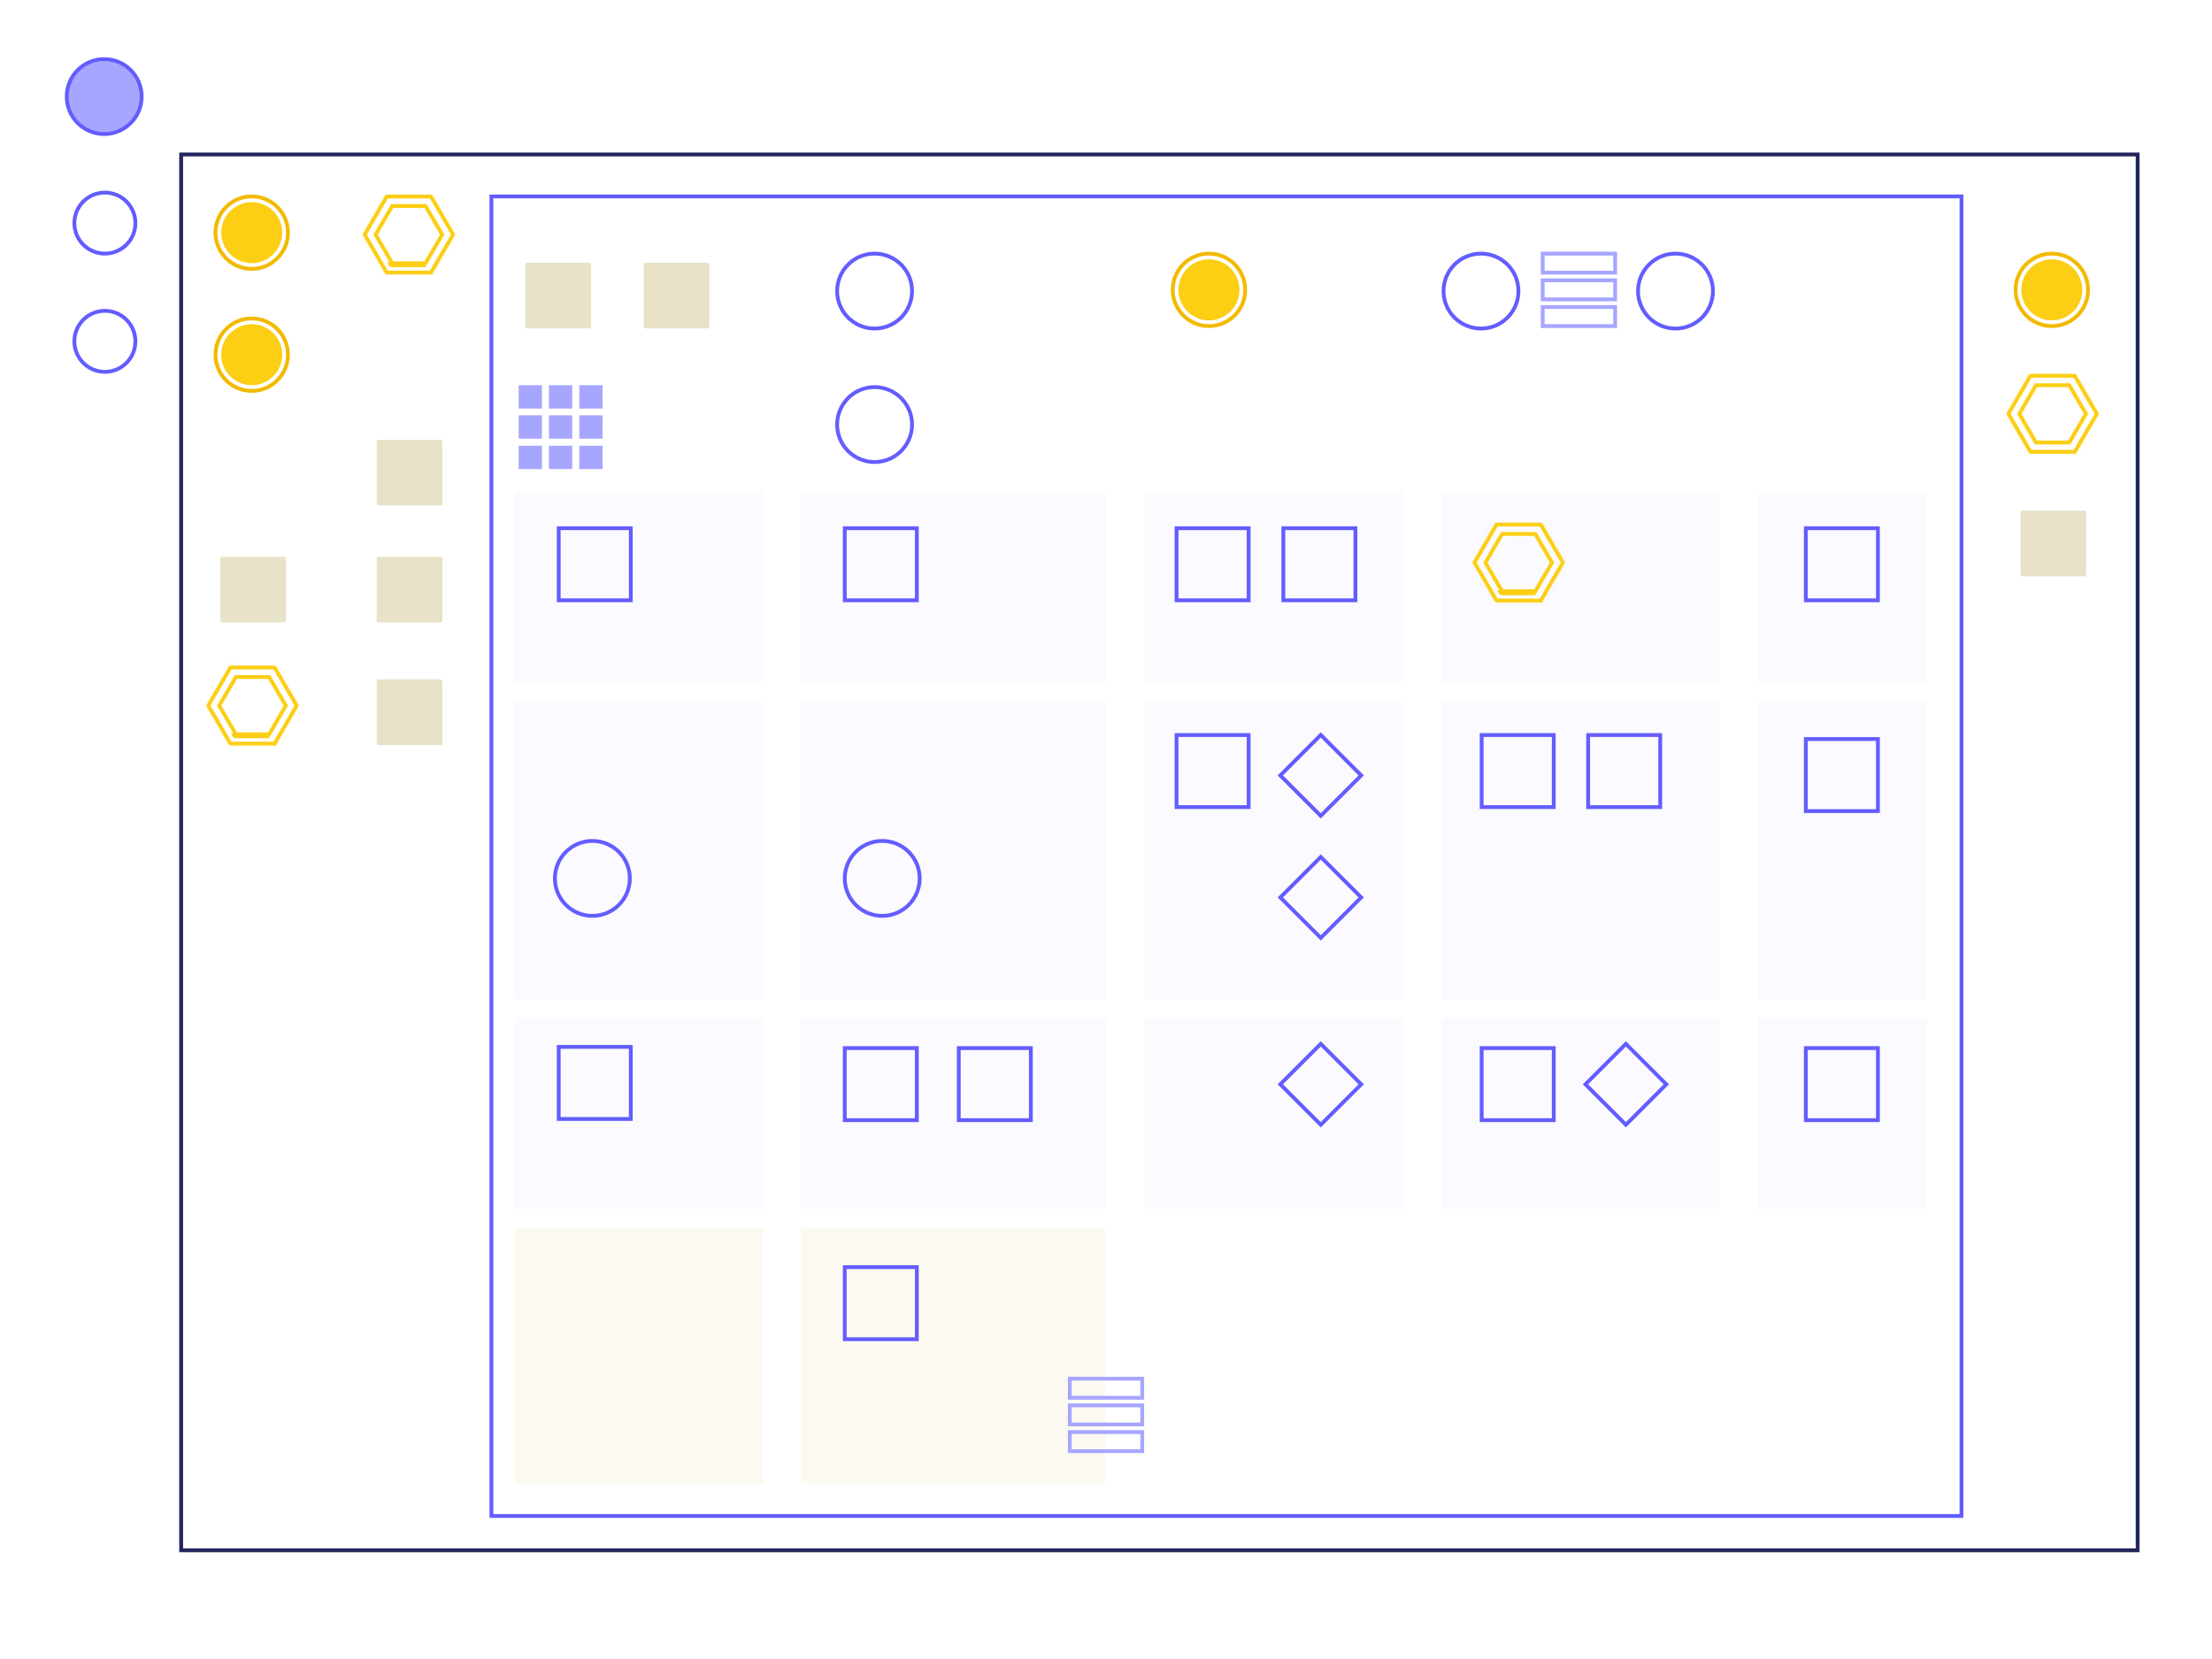 <svg width="580" height="435" viewBox="0 0 580 435" fill="none" xmlns="http://www.w3.org/2000/svg">
<rect width="580" height="435" fill="white"/>
<rect x="128.859" y="51.5" width="385.455" height="346" stroke="#635DFF"/>
<circle cx="229.323" cy="76.323" r="9.823" stroke="#635DFF"/>
<circle cx="388.323" cy="76.323" r="9.823" stroke="#635DFF"/>
<circle cx="439.323" cy="76.323" r="9.823" stroke="#635DFF"/>
<circle cx="229.323" cy="111.323" r="9.823" stroke="#635DFF"/>
<circle cx="27.323" cy="25.323" r="9.823" fill="#A7A6FF" stroke="#635DFF"/>
<circle cx="27.5" cy="58.5" r="8" stroke="#635DFF"/>
<circle cx="27.5" cy="89.5" r="8" stroke="#635DFF"/>
<mask id="path-9-inside-1" fill="white">
<rect x="56" y="210.351" width="16.395" height="16.52" rx="0.401"/>
</mask>
<rect x="56" y="210.351" width="16.395" height="16.52" rx="0.401" stroke="#635DFF" stroke-width="2" mask="url(#path-9-inside-1)"/>
<mask id="path-10-inside-2" fill="white">
<rect x="59.652" y="206.822" width="16.395" height="16.52" rx="0.401"/>
</mask>
<rect x="59.652" y="206.822" width="16.395" height="16.52" rx="0.401" stroke="#635DFF" stroke-width="2" mask="url(#path-10-inside-2)"/>
<mask id="path-11-inside-3" fill="white">
<rect x="56" y="241.47" width="16.395" height="16.52" rx="0.401"/>
</mask>
<rect x="56" y="241.47" width="16.395" height="16.52" rx="0.401" stroke="#635DFF" stroke-width="2" mask="url(#path-11-inside-3)"/>
<mask id="path-12-inside-4" fill="white">
<rect x="59.652" y="237.941" width="16.395" height="16.52" rx="0.401"/>
</mask>
<rect x="59.652" y="237.941" width="16.395" height="16.52" rx="0.401" stroke="#635DFF" stroke-width="2" mask="url(#path-12-inside-4)"/>
<mask id="path-13-inside-5" fill="white">
<rect x="56" y="271.991" width="16.395" height="16.52" rx="0.401"/>
</mask>
<rect x="56" y="271.991" width="16.395" height="16.52" rx="0.401" stroke="#635DFF" stroke-width="2" mask="url(#path-13-inside-5)"/>
<mask id="path-14-inside-6" fill="white">
<rect x="59.652" y="268.463" width="16.395" height="16.52" rx="0.401"/>
</mask>
<rect x="59.652" y="268.463" width="16.395" height="16.52" rx="0.401" stroke="#635DFF" stroke-width="2" mask="url(#path-14-inside-6)"/>
<rect x="98.777" y="145.97" width="17.236" height="17.236" rx="0.458" fill="#E8E2C8"/>
<mask id="path-16-inside-7" fill="white">
<rect x="96" y="143.086" width="22.891" height="22.891" rx="0.608"/>
</mask>
<rect x="96" y="143.086" width="22.891" height="22.891" rx="0.608" stroke="#DBD3B6" stroke-width="2" mask="url(#path-16-inside-7)"/>
<rect x="57.777" y="145.97" width="17.236" height="17.236" rx="0.458" fill="#E8E2C8"/>
<mask id="path-18-inside-8" fill="white">
<rect x="55" y="143.086" width="22.891" height="22.891" rx="0.608"/>
</mask>
<rect x="55" y="143.086" width="22.891" height="22.891" rx="0.608" stroke="#DBD3B6" stroke-width="2" mask="url(#path-18-inside-8)"/>
<rect x="98.777" y="178.136" width="17.236" height="17.236" rx="0.458" fill="#E8E2C8"/>
<mask id="path-20-inside-9" fill="white">
<rect x="96" y="175.252" width="22.891" height="22.891" rx="0.608"/>
</mask>
<rect x="96" y="175.252" width="22.891" height="22.891" rx="0.608" stroke="#DBD3B6" stroke-width="2" mask="url(#path-20-inside-9)"/>
<rect x="98.777" y="115.298" width="17.236" height="17.236" rx="0.458" fill="#E8E2C8"/>
<mask id="path-22-inside-10" fill="white">
<rect x="96" y="112.414" width="22.891" height="22.891" rx="0.608"/>
</mask>
<rect x="96" y="112.414" width="22.891" height="22.891" rx="0.608" stroke="#DBD3B6" stroke-width="2" mask="url(#path-22-inside-10)"/>
<rect x="529.777" y="133.884" width="17.236" height="17.236" rx="0.458" fill="#E8E2C8"/>
<mask id="path-24-inside-11" fill="white">
<rect x="527" y="131" width="22.891" height="22.891" rx="0.608"/>
</mask>
<rect x="527" y="131" width="22.891" height="22.891" rx="0.608" stroke="#DBD3B6" stroke-width="2" mask="url(#path-24-inside-11)"/>
<rect x="137.777" y="68.884" width="17.236" height="17.236" rx="0.458" fill="#E8E2C8"/>
<mask id="path-26-inside-12" fill="white">
<rect x="135" y="66" width="22.891" height="22.891" rx="0.608"/>
</mask>
<rect x="135" y="66" width="22.891" height="22.891" rx="0.608" stroke="#DBD3B6" stroke-width="2" mask="url(#path-26-inside-12)"/>
<rect x="168.777" y="68.884" width="17.236" height="17.236" rx="0.458" fill="#E8E2C8"/>
<mask id="path-28-inside-13" fill="white">
<rect x="166" y="66" width="22.891" height="22.891" rx="0.608"/>
</mask>
<rect x="166" y="66" width="22.891" height="22.891" rx="0.608" stroke="#DBD3B6" stroke-width="2" mask="url(#path-28-inside-13)"/>
<rect x="135" y="184" width="65" height="78" fill="#FAFAFF"/>
<rect x="135" y="322" width="65" height="67" fill="#FCFAF0"/>
<rect x="135" y="129" width="65" height="50" fill="#FAFAFF"/>
<rect x="135" y="267" width="65" height="50" fill="#FAFAFF"/>
<rect x="300" y="184" width="68" height="78" fill="#FAFAFF"/>
<rect x="300" y="129" width="68" height="50" fill="#FAFAFF"/>
<rect x="210.012" y="184" width="79.894" height="78" fill="#FAFAFF"/>
<rect x="210" y="322" width="79.894" height="67" fill="#FCFAF0"/>
<rect x="210.012" y="129" width="79.894" height="50" fill="#FAFAFF"/>
<rect x="378" y="184" width="73" height="78" fill="#FAFAFF"/>
<rect x="210" y="267" width="79.894" height="50" fill="#FAFAFF"/>
<rect x="378" y="267" width="73" height="50" fill="#FAFAFF"/>
<rect x="300" y="267" width="68" height="50" fill="#FAFAFF"/>
<rect x="378" y="129" width="73" height="50" fill="#FAFAFF"/>
<rect x="461" y="267" width="44.136" height="50" fill="#FAFAFF"/>
<rect x="461" y="129" width="44.136" height="50" fill="#FAFAFF"/>
<rect x="461" y="184" width="44.136" height="78" fill="#FAFAFF"/>
<rect x="335.707" y="284.313" width="15" height="15" transform="rotate(-45 335.707 284.313)" stroke="#635DFF"/>
<rect x="415.707" y="284.313" width="15" height="15" transform="rotate(-45 415.707 284.313)" stroke="#635DFF"/>
<rect x="335.707" y="203.313" width="15" height="15" transform="rotate(-45 335.707 203.313)" stroke="#635DFF"/>
<rect x="335.707" y="235.313" width="15" height="15" transform="rotate(-45 335.707 235.313)" stroke="#635DFF"/>
<rect x="388.5" y="274.813" width="18.899" height="18.899" stroke="#635DFF"/>
<rect x="146.5" y="274.5" width="18.899" height="18.899" stroke="#635DFF"/>
<rect x="221.5" y="332.248" width="18.899" height="18.899" stroke="#635DFF"/>
<rect x="388.5" y="192.73" width="18.899" height="18.899" stroke="#635DFF"/>
<rect x="308.5" y="192.73" width="18.899" height="18.899" stroke="#635DFF"/>
<rect x="416.422" y="192.73" width="18.899" height="18.899" stroke="#635DFF"/>
<rect x="221.5" y="274.813" width="18.899" height="18.899" stroke="#635DFF"/>
<rect x="473.5" y="138.5" width="18.899" height="18.899" stroke="#635DFF"/>
<rect x="473.5" y="274.813" width="18.899" height="18.899" stroke="#635DFF"/>
<rect x="308.5" y="138.5" width="18.899" height="18.899" stroke="#635DFF"/>
<rect x="221.5" y="138.5" width="18.899" height="18.899" stroke="#635DFF"/>
<rect x="146.5" y="138.5" width="18.899" height="18.899" stroke="#635DFF"/>
<mask id="path-62-inside-14" fill="white">
<rect x="308" y="274.313" width="19.453" height="19.602" rx="0.476"/>
</mask>
<rect x="308" y="274.313" width="19.453" height="19.602" rx="0.476" stroke="#635DFF" stroke-width="2" mask="url(#path-62-inside-14)"/>
<rect x="336.5" y="138.5" width="18.899" height="18.899" stroke="#635DFF"/>
<rect x="251.395" y="274.813" width="18.899" height="18.899" stroke="#635DFF"/>
<rect x="473.5" y="193.777" width="18.899" height="18.899" stroke="#635DFF"/>
<rect x="136" y="101" width="6.096" height="6.118" fill="#A7A6FF"/>
<rect x="136" y="108.898" width="6.096" height="6.118" fill="#A7A6FF"/>
<rect x="136" y="116.875" width="6.096" height="6.118" fill="#A7A6FF"/>
<rect x="143.945" y="101" width="6.096" height="6.118" fill="#A7A6FF"/>
<rect x="143.945" y="108.898" width="6.096" height="6.118" fill="#A7A6FF"/>
<rect x="143.945" y="116.875" width="6.096" height="6.118" fill="#A7A6FF"/>
<rect x="151.898" y="101" width="6.096" height="6.118" fill="#A7A6FF"/>
<rect x="151.898" y="108.898" width="6.096" height="6.118" fill="#A7A6FF"/>
<rect x="151.898" y="116.875" width="6.096" height="6.118" fill="#A7A6FF"/>
<path d="M533.849 101.014L529.485 108.521L533.849 116.028H542.582L546.946 108.521L542.582 101.014H533.849ZM529.462 108.56C529.462 108.56 529.462 108.56 529.462 108.56L529.462 108.56Z" stroke="#FCCE14"/>
<mask id="path-76-inside-15" fill="white">
<path d="M542.612 116.502C542.762 116.502 542.9 116.423 542.976 116.293L547.37 108.733C547.446 108.602 547.446 108.44 547.37 108.309L542.976 100.749C542.9 100.619 542.762 100.539 542.612 100.539H533.818C533.668 100.539 533.529 100.619 533.454 100.749L529.059 108.309C528.983 108.44 528.983 108.602 529.059 108.733L533.454 116.293C533.529 116.423 533.668 116.502 533.818 116.502H542.612ZM543.006 116.343C542.931 116.473 542.792 116.553 542.642 116.553H533.787C533.637 116.553 533.498 116.473 533.423 116.343L528.998 108.733C528.922 108.602 528.922 108.44 528.998 108.309L533.423 100.698C533.498 100.569 533.637 100.489 533.787 100.489H542.642C542.792 100.489 542.931 100.569 543.006 100.698L547.431 108.309C547.507 108.44 547.507 108.602 547.431 108.733L543.006 116.343Z"/>
</mask>
<path d="M547.431 108.309L548.296 107.806L547.431 108.309ZM543.006 100.698L542.142 101.201L543.006 100.698ZM533.423 100.698L532.558 100.196L533.423 100.698ZM528.998 108.733L529.863 108.23L528.998 108.733ZM528.998 108.309L528.134 107.806L528.998 108.309ZM533.423 116.343L532.558 116.846L533.423 116.343ZM543.006 116.343L543.871 116.846L543.006 116.343ZM533.454 116.293L534.318 115.79L533.454 116.293ZM529.059 108.309L528.195 107.807L529.059 108.309ZM529.059 108.733L528.195 109.235L529.059 108.733ZM533.454 100.749L534.318 101.251L533.454 100.749ZM542.976 100.749L542.111 101.251L542.976 100.749ZM547.37 108.733L546.506 108.23L547.37 108.733ZM547.37 108.309L546.506 108.812L547.37 108.309ZM542.976 116.293L542.111 115.79L542.976 116.293ZM542.111 115.79L546.506 108.23L548.235 109.235L543.84 116.795L542.111 115.79ZM546.506 108.812L542.111 101.251L543.84 100.246L548.235 107.807L546.506 108.812ZM542.612 101.539H533.818V99.539H542.612V101.539ZM534.318 101.251L529.924 108.812L528.195 107.807L532.589 100.246L534.318 101.251ZM529.924 108.23L534.318 115.79L532.589 116.795L528.195 109.235L529.924 108.23ZM533.818 115.502H542.612V117.502H533.818V115.502ZM542.642 117.553H533.787V115.553H542.642V117.553ZM532.558 116.846L528.134 109.235L529.863 108.23L534.288 115.841L532.558 116.846ZM528.134 107.806L532.558 100.196L534.288 101.201L529.863 108.812L528.134 107.806ZM533.787 99.489H542.642V101.489H533.787V99.489ZM543.871 100.196L548.296 107.806L546.567 108.812L542.142 101.201L543.871 100.196ZM548.296 109.235L543.871 116.846L542.142 115.841L546.567 108.23L548.296 109.235ZM548.296 107.806C548.553 108.248 548.553 108.794 548.296 109.235L546.567 108.23C546.462 108.41 546.462 108.632 546.567 108.812L548.296 107.806ZM542.642 99.489C543.148 99.489 543.616 99.758 543.871 100.196L542.142 101.201C542.245 101.379 542.436 101.489 542.642 101.489V99.489ZM532.558 100.196C532.813 99.758 533.281 99.489 533.787 99.489V101.489C533.993 101.489 534.184 101.379 534.288 101.201L532.558 100.196ZM528.134 109.235C527.877 108.794 527.877 108.248 528.134 107.806L529.863 108.812C529.967 108.632 529.967 108.41 529.863 108.23L528.134 109.235ZM533.787 117.553C533.281 117.553 532.813 117.284 532.558 116.846L534.288 115.841C534.184 115.663 533.993 115.553 533.787 115.553V117.553ZM542.642 115.553C542.436 115.553 542.245 115.663 542.142 115.841L543.871 116.846C543.616 117.284 543.148 117.553 542.642 117.553V115.553ZM534.318 115.79C534.215 115.612 534.024 115.502 533.818 115.502V117.502C533.311 117.502 532.843 117.233 532.589 116.795L534.318 115.79ZM529.924 108.812C530.028 108.632 530.028 108.41 529.924 108.23L528.195 109.235C527.938 108.794 527.938 108.248 528.195 107.807L529.924 108.812ZM533.818 101.539C534.024 101.539 534.215 101.43 534.318 101.251L532.589 100.246C532.843 99.809 533.311 99.539 533.818 99.539V101.539ZM542.111 101.251C542.215 101.43 542.405 101.539 542.612 101.539V99.539C543.118 99.539 543.586 99.809 543.84 100.246L542.111 101.251ZM546.506 108.23C546.401 108.41 546.401 108.632 546.506 108.812L548.235 107.807C548.491 108.248 548.491 108.794 548.235 109.235L546.506 108.23ZM543.84 116.795C543.586 117.233 543.118 117.502 542.612 117.502V115.502C542.405 115.502 542.215 115.612 542.111 115.79L543.84 116.795Z" fill="#FCCE14" mask="url(#path-76-inside-15)"/>
<path d="M532.441 98.532C532.423 98.532 532.406 98.541 532.397 98.557L526.632 108.473C526.623 108.489 526.623 108.508 526.632 108.524L532.397 118.44C532.406 118.456 532.423 118.466 532.441 118.466H543.976C543.994 118.466 544.011 118.456 544.02 118.44L544.452 118.692L544.02 118.44L549.785 108.524C549.794 108.508 549.794 108.489 549.785 108.473L544.02 98.557C544.011 98.541 543.994 98.532 543.976 98.532H532.441Z" stroke="#FCCE14"/>
<mask id="path-79-inside-16" fill="white">
<path d="M543.957 118.934C544.153 118.934 544.335 118.83 544.433 118.66L550.178 108.777C550.277 108.606 550.277 108.394 550.178 108.223L544.433 98.34C544.335 98.17 544.153 98.066 543.957 98.066H532.461C532.265 98.066 532.084 98.17 531.985 98.34L526.241 108.223C526.141 108.394 526.141 108.606 526.241 108.777L531.985 118.66C532.084 118.83 532.265 118.934 532.461 118.934H543.957ZM544.473 118.726C544.375 118.896 544.193 119 543.997 119H532.422C532.225 119 532.044 118.896 531.945 118.726L526.161 108.777C526.061 108.606 526.061 108.394 526.161 108.223L531.945 98.274C532.044 98.104 532.225 98 532.422 98H543.997C544.193 98 544.375 98.104 544.473 98.274L550.258 108.223C550.357 108.394 550.357 108.606 550.258 108.777L544.473 118.726Z"/>
</mask>
<path d="M550.258 108.223L549.393 108.726L550.258 108.223ZM550.258 108.777L549.393 108.274L550.258 108.777ZM544.473 98.274L543.609 98.777L544.473 98.274ZM531.945 98.274L531.081 97.771L531.945 98.274ZM526.161 108.777L525.296 109.279L526.161 108.777ZM526.161 108.223L525.296 107.721L526.161 108.223ZM531.945 118.726L532.81 118.223L531.945 118.726ZM544.473 118.726L543.609 118.223L544.473 118.726ZM531.985 118.66L532.85 118.157L531.985 118.66ZM526.241 108.223L525.376 107.721L526.241 108.223ZM526.241 108.777L525.376 109.279L526.241 108.777ZM531.985 98.34L532.85 98.843L531.985 98.34ZM544.433 98.34L545.298 97.838L544.433 98.34ZM550.178 108.777L549.313 108.274L550.178 108.777ZM550.178 108.223L549.313 108.726L550.178 108.223ZM544.433 118.66L545.298 119.162L544.433 118.66ZM543.569 118.157L549.313 108.274L551.042 109.279L545.298 119.162L543.569 118.157ZM549.313 108.726L543.569 98.843L545.298 97.838L551.042 107.721L549.313 108.726ZM543.957 99.066H532.461V97.066H543.957V99.066ZM532.85 98.843L527.105 108.726L525.376 107.721L531.121 97.838L532.85 98.843ZM527.105 108.274L532.85 118.157L531.121 119.162L525.376 109.279L527.105 108.274ZM532.461 117.934H543.957V119.934H532.461V117.934ZM543.997 120H532.422V118H543.997V120ZM531.081 119.229L525.296 109.279L527.025 108.274L532.81 118.223L531.081 119.229ZM525.296 107.721L531.081 97.771L532.81 98.777L527.025 108.726L525.296 107.721ZM532.422 97H543.997V99H532.422V97ZM545.338 97.771L551.122 107.721L549.393 108.726L543.609 98.777L545.338 97.771ZM551.122 109.279L545.338 119.229L543.609 118.223L549.393 108.274L551.122 109.279ZM551.122 107.721C551.402 108.202 551.402 108.798 551.122 109.279L549.393 108.274C549.312 108.414 549.312 108.586 549.393 108.726L551.122 107.721ZM543.997 97C544.549 97 545.06 97.294 545.338 97.771L543.609 98.777C543.689 98.915 543.837 99 543.997 99V97ZM531.081 97.771C531.359 97.294 531.869 97 532.422 97V99C532.582 99 532.729 98.915 532.81 98.777L531.081 97.771ZM525.296 109.279C525.016 108.798 525.016 108.202 525.296 107.721L527.025 108.726C527.107 108.586 527.107 108.414 527.025 108.274L525.296 109.279ZM532.422 120C531.869 120 531.359 119.706 531.081 119.229L532.81 118.223C532.729 118.085 532.582 118 532.422 118V120ZM543.997 118C543.837 118 543.689 118.085 543.609 118.223L545.338 119.229C545.06 119.706 544.549 120 543.997 120V118ZM532.85 118.157C532.769 118.019 532.621 117.934 532.461 117.934V119.934C531.909 119.934 531.398 119.64 531.121 119.162L532.85 118.157ZM527.105 108.726C527.186 108.586 527.186 108.414 527.105 108.274L525.376 109.279C525.096 108.798 525.096 108.202 525.376 107.721L527.105 108.726ZM532.461 99.066C532.621 99.066 532.769 98.981 532.85 98.843L531.121 97.838C531.398 97.36 531.909 97.066 532.461 97.066V99.066ZM543.569 98.843C543.649 98.981 543.797 99.066 543.957 99.066V97.066C544.51 97.066 545.02 97.36 545.298 97.838L543.569 98.843ZM549.313 108.274C549.232 108.414 549.232 108.586 549.313 108.726L551.042 107.721C551.323 108.202 551.323 108.798 551.042 109.279L549.313 108.274ZM545.298 119.162C545.02 119.64 544.51 119.934 543.957 119.934V117.934C543.797 117.934 543.649 118.019 543.569 118.157L545.298 119.162Z" fill="#FCCE14" mask="url(#path-79-inside-16)"/>
<path d="M61.849 177.519L57.485 185.026L61.849 192.533H70.582L74.946 185.026L70.582 177.519H61.849ZM74.969 184.987C74.969 184.987 74.969 184.987 74.969 184.987L74.969 184.987ZM74.969 185.066C74.969 185.066 74.969 185.066 74.969 185.066L74.969 185.066ZM57.462 185.066C57.462 185.066 57.462 185.066 57.462 185.066L57.462 185.066Z" stroke="#FCCE14"/>
<path d="M61.423 192.849L61.409 192.825L70.642 193.059H70.612H61.818H61.787C61.637 193.059 61.498 192.979 61.423 192.849Z" stroke="#FCCE14"/>
<path d="M60.441 175.038C60.423 175.038 60.406 175.048 60.397 175.063L54.632 184.98C54.623 184.995 54.623 185.015 54.632 185.031L60.397 194.947C60.406 194.963 60.423 194.972 60.441 194.972H71.976C71.994 194.972 72.011 194.963 72.02 194.947L72.452 195.198L72.02 194.947L77.785 185.031C77.794 185.015 77.794 184.995 77.785 184.98L72.02 175.063C72.011 175.048 71.994 175.038 71.976 175.038H60.441Z" stroke="#FCCE14"/>
<mask id="path-84-inside-17" fill="white">
<path d="M71.957 195.44C72.153 195.44 72.335 195.335 72.433 195.166L78.178 185.283C78.277 185.112 78.277 184.9 78.178 184.729L72.433 174.846C72.335 174.676 72.153 174.572 71.957 174.572H60.462C60.265 174.572 60.084 174.676 59.985 174.846L54.241 184.729C54.141 184.9 54.141 185.112 54.241 185.283L59.985 195.166C60.084 195.335 60.265 195.44 60.462 195.44H71.957ZM72.473 195.232C72.375 195.402 72.193 195.506 71.997 195.506H60.422C60.225 195.506 60.044 195.402 59.945 195.232L54.161 185.283C54.061 185.112 54.061 184.9 54.161 184.729L59.945 174.78C60.044 174.61 60.225 174.506 60.422 174.506H71.997C72.193 174.506 72.375 174.61 72.473 174.78L78.258 184.729C78.357 184.9 78.357 185.112 78.258 185.283L72.473 195.232Z"/>
</mask>
<path d="M78.258 184.729L79.122 184.226L78.258 184.729ZM78.258 185.283L79.122 185.785L78.258 185.283ZM72.473 174.78L73.338 174.277L72.473 174.78ZM59.945 174.78L59.081 174.277L59.945 174.78ZM54.161 185.283L53.296 185.785L54.161 185.283ZM54.161 184.729L53.296 184.226L54.161 184.729ZM59.945 195.232L59.081 195.735L59.945 195.232ZM54.241 184.729L55.105 185.232L54.241 184.729ZM59.985 174.846L59.121 174.343L59.985 174.846ZM72.433 174.846L73.298 174.343L72.433 174.846ZM78.178 185.283L79.043 185.785L78.178 185.283ZM78.178 184.729L79.043 184.227L78.178 184.729ZM72.433 195.166L73.298 195.668L72.433 195.166ZM71.569 194.663L77.313 184.78L79.043 185.785L73.298 195.668L71.569 194.663ZM77.313 185.232L71.569 175.348L73.298 174.343L79.043 184.227L77.313 185.232ZM71.957 175.572H60.462V173.572H71.957V175.572ZM60.85 175.348L55.105 185.232L53.376 184.227L59.121 174.343L60.85 175.348ZM55.105 184.78L60.85 194.663L59.121 195.668L53.376 185.785L55.105 184.78ZM60.462 194.44H71.957V196.44H60.462V194.44ZM71.997 196.506H60.422V194.506H71.997V196.506ZM59.081 195.735L53.296 185.785L55.026 184.78L60.81 194.729L59.081 195.735ZM53.296 184.226L59.081 174.277L60.81 175.282L55.026 185.232L53.296 184.226ZM60.422 173.506H71.997V175.506H60.422V173.506ZM73.338 174.277L79.122 184.226L77.393 185.232L71.609 175.282L73.338 174.277ZM79.122 185.785L73.338 195.735L71.609 194.729L77.393 184.78L79.122 185.785ZM79.122 184.226C79.402 184.708 79.402 185.303 79.122 185.785L77.393 184.78C77.312 184.92 77.312 185.092 77.393 185.232L79.122 184.226ZM71.997 173.506C72.549 173.506 73.06 173.8 73.338 174.277L71.609 175.282C71.689 175.421 71.837 175.506 71.997 175.506V173.506ZM59.081 174.277C59.358 173.8 59.869 173.506 60.422 173.506V175.506C60.581 175.506 60.73 175.421 60.81 175.282L59.081 174.277ZM53.296 185.785C53.016 185.303 53.016 184.708 53.296 184.226L55.026 185.232C55.107 185.092 55.107 184.92 55.026 184.78L53.296 185.785ZM60.422 196.506C59.869 196.506 59.358 196.212 59.081 195.735L60.81 194.729C60.73 194.591 60.581 194.506 60.422 194.506V196.506ZM71.997 194.506C71.837 194.506 71.689 194.591 71.609 194.729L73.338 195.735C73.06 196.212 72.549 196.506 71.997 196.506V194.506ZM60.85 194.663C60.769 194.525 60.621 194.44 60.462 194.44V196.44C59.909 196.44 59.398 196.146 59.121 195.668L60.85 194.663ZM55.105 185.232C55.186 185.092 55.186 184.92 55.105 184.78L53.376 185.785C53.096 185.303 53.096 184.708 53.376 184.227L55.105 185.232ZM60.462 175.572C60.621 175.572 60.769 175.487 60.85 175.348L59.121 174.343C59.398 173.866 59.909 173.572 60.462 173.572V175.572ZM71.569 175.348C71.649 175.487 71.797 175.572 71.957 175.572V173.572C72.51 173.572 73.02 173.866 73.298 174.343L71.569 175.348ZM77.313 184.78C77.232 184.92 77.232 185.092 77.313 185.232L79.043 184.227C79.323 184.708 79.323 185.303 79.043 185.785L77.313 184.78ZM73.298 195.668C73.02 196.146 72.51 196.44 71.957 196.44V194.44C71.797 194.44 71.649 194.525 71.569 194.663L73.298 195.668Z" fill="#FCCE14" mask="url(#path-84-inside-17)"/>
<path d="M393.849 140.014L389.485 147.52L393.849 155.027H402.582L406.946 147.52L402.582 140.014H393.849ZM406.969 147.481C406.969 147.481 406.969 147.481 406.969 147.481L406.969 147.481ZM406.969 147.56C406.969 147.56 406.969 147.56 406.969 147.56L406.969 147.56ZM389.462 147.56C389.462 147.56 389.462 147.56 389.462 147.56L389.462 147.56Z" stroke="#FCCE14"/>
<path d="M393.423 155.343L393.409 155.319L402.642 155.553H402.612H393.818H393.787C393.637 155.553 393.498 155.473 393.423 155.343Z" stroke="#FCCE14"/>
<path d="M392.441 137.532C392.423 137.532 392.406 137.542 392.397 137.558L386.632 147.474C386.623 147.49 386.623 147.509 386.632 147.525L392.397 157.441C392.406 157.457 392.423 157.466 392.441 157.466H403.976C403.994 157.466 404.011 157.457 404.02 157.441L404.452 157.692L404.02 157.441L409.785 147.525C409.794 147.509 409.794 147.49 409.785 147.474L404.02 137.558C404.011 137.542 403.994 137.532 403.976 137.532H392.441Z" stroke="#FCCE14"/>
<mask id="path-89-inside-18" fill="white">
<path d="M403.957 157.934C404.153 157.934 404.335 157.83 404.433 157.66L410.178 147.777C410.277 147.606 410.277 147.394 410.178 147.223L404.433 137.34C404.335 137.17 404.153 137.066 403.957 137.066H392.461C392.265 137.066 392.084 137.17 391.985 137.34L386.241 147.223C386.141 147.394 386.141 147.606 386.241 147.777L391.985 157.66C392.084 157.83 392.265 157.934 392.461 157.934H403.957ZM404.473 157.726C404.375 157.896 404.193 158 403.997 158H392.422C392.225 158 392.044 157.896 391.945 157.726L386.161 147.777C386.061 147.606 386.061 147.394 386.161 147.223L391.945 137.274C392.044 137.104 392.225 137 392.422 137H403.997C404.193 137 404.375 137.104 404.473 137.274L410.258 147.223C410.357 147.394 410.357 147.606 410.258 147.777L404.473 157.726Z"/>
</mask>
<path d="M410.258 147.223L411.122 146.721L410.258 147.223ZM410.258 147.777L411.122 148.279L410.258 147.777ZM404.473 137.274L405.338 136.771L404.473 137.274ZM391.945 137.274L391.081 136.771L391.945 137.274ZM386.161 147.777L385.296 148.279L386.161 147.777ZM386.161 147.223L385.296 146.721L386.161 147.223ZM391.945 157.726L391.081 158.229L391.945 157.726ZM386.241 147.223L387.105 147.726L386.241 147.223ZM391.985 137.34L391.121 136.837L391.985 137.34ZM404.433 137.34L405.298 136.838L404.433 137.34ZM410.178 147.777L411.042 148.279L410.178 147.777ZM410.178 147.223L411.042 146.721L410.178 147.223ZM404.433 157.66L405.298 158.162L404.433 157.66ZM403.569 157.157L409.313 147.274L411.042 148.279L405.298 158.162L403.569 157.157ZM409.313 147.726L403.569 137.843L405.298 136.838L411.042 146.721L409.313 147.726ZM403.957 138.066H392.461V136.066H403.957V138.066ZM392.85 137.843L387.105 147.726L385.376 146.721L391.121 136.837L392.85 137.843ZM387.105 147.274L392.85 157.157L391.121 158.162L385.376 148.279L387.105 147.274ZM392.461 156.934H403.957V158.934H392.461V156.934ZM403.997 159H392.422V157H403.997V159ZM391.081 158.229L385.296 148.279L387.025 147.274L392.81 157.223L391.081 158.229ZM385.296 146.721L391.081 136.771L392.81 137.777L387.025 147.726L385.296 146.721ZM392.422 136H403.997V138H392.422V136ZM405.338 136.771L411.122 146.721L409.393 147.726L403.609 137.777L405.338 136.771ZM411.122 148.279L405.338 158.229L403.609 157.223L409.393 147.274L411.122 148.279ZM411.122 146.721C411.402 147.202 411.402 147.798 411.122 148.279L409.393 147.274C409.312 147.414 409.312 147.586 409.393 147.726L411.122 146.721ZM403.997 136C404.549 136 405.06 136.294 405.338 136.771L403.609 137.777C403.689 137.915 403.837 138 403.997 138V136ZM391.081 136.771C391.359 136.294 391.869 136 392.422 136V138C392.582 138 392.729 137.915 392.81 137.777L391.081 136.771ZM385.296 148.279C385.016 147.798 385.016 147.202 385.296 146.721L387.025 147.726C387.107 147.586 387.107 147.414 387.025 147.274L385.296 148.279ZM392.422 159C391.869 159 391.359 158.706 391.081 158.229L392.81 157.223C392.729 157.085 392.582 157 392.422 157V159ZM403.997 157C403.837 157 403.689 157.085 403.609 157.223L405.338 158.229C405.06 158.706 404.549 159 403.997 159V157ZM392.85 157.157C392.769 157.019 392.621 156.934 392.461 156.934V158.934C391.909 158.934 391.398 158.64 391.121 158.162L392.85 157.157ZM387.105 147.726C387.186 147.586 387.186 147.414 387.105 147.274L385.376 148.279C385.096 147.798 385.096 147.202 385.376 146.721L387.105 147.726ZM392.461 138.066C392.621 138.066 392.769 137.981 392.85 137.843L391.121 136.837C391.398 136.36 391.909 136.066 392.461 136.066V138.066ZM403.569 137.843C403.649 137.981 403.797 138.066 403.957 138.066V136.066C404.51 136.066 405.02 136.36 405.298 136.838L403.569 137.843ZM409.313 147.274C409.232 147.414 409.232 147.586 409.313 147.726L411.042 146.721C411.323 147.202 411.323 147.798 411.042 148.279L409.313 147.274ZM405.298 158.162C405.02 158.64 404.51 158.934 403.957 158.934V156.934C403.797 156.934 403.649 157.019 403.569 157.157L405.298 158.162Z" fill="#FCCE14" mask="url(#path-89-inside-18)"/>
<path d="M102.849 54.014L98.485 61.52L102.849 69.027H111.582L115.946 61.52L111.582 54.014H102.849ZM115.969 61.481C115.969 61.481 115.969 61.481 115.969 61.481L115.969 61.481ZM115.969 61.56C115.969 61.56 115.969 61.56 115.969 61.56L115.969 61.56ZM98.462 61.56C98.462 61.56 98.462 61.56 98.462 61.56L98.462 61.56Z" stroke="#FCCE14"/>
<path d="M102.423 69.343L102.409 69.319L111.642 69.553H111.612H102.818H102.787C102.637 69.553 102.498 69.473 102.423 69.343Z" stroke="#FCCE14"/>
<path d="M101.441 51.532C101.423 51.532 101.406 51.542 101.397 51.558L95.632 61.474C95.623 61.49 95.623 61.509 95.632 61.525L101.397 71.441C101.406 71.457 101.423 71.466 101.441 71.466H112.976C112.994 71.466 113.011 71.457 113.02 71.441L113.452 71.692L113.02 71.441L118.785 61.525C118.794 61.509 118.794 61.49 118.785 61.474L113.02 51.558C113.011 51.542 112.994 51.532 112.976 51.532H101.441Z" stroke="#FCCE14"/>
<mask id="path-94-inside-19" fill="white">
<path d="M112.957 71.934C113.153 71.934 113.335 71.83 113.433 71.66L119.178 61.777C119.277 61.606 119.277 61.394 119.178 61.223L113.433 51.34C113.335 51.17 113.153 51.066 112.957 51.066H101.461C101.265 51.066 101.084 51.17 100.985 51.34L95.241 61.223C95.141 61.394 95.141 61.606 95.241 61.777L100.985 71.66C101.084 71.83 101.265 71.934 101.461 71.934H112.957ZM113.473 71.726C113.375 71.896 113.193 72 112.997 72H101.422C101.225 72 101.044 71.896 100.945 71.726L95.161 61.777C95.061 61.606 95.061 61.394 95.161 61.223L100.945 51.274C101.044 51.104 101.225 51 101.422 51H112.997C113.193 51 113.375 51.104 113.473 51.274L119.258 61.223C119.357 61.394 119.357 61.606 119.258 61.777L113.473 71.726Z"/>
</mask>
<path d="M119.258 61.223L120.122 60.721L119.258 61.223ZM119.258 61.777L120.122 62.279L119.258 61.777ZM113.473 51.274L114.338 50.771L113.473 51.274ZM100.945 51.274L100.081 50.771L100.945 51.274ZM95.161 61.777L94.296 62.279L95.161 61.777ZM95.161 61.223L94.296 60.721L95.161 61.223ZM100.945 71.726L100.081 72.229L100.945 71.726ZM95.241 61.223L96.105 61.726L95.241 61.223ZM100.985 51.34L100.121 50.837L100.985 51.34ZM113.433 51.34L114.298 50.837L113.433 51.34ZM119.178 61.777L120.042 62.279L119.178 61.777ZM119.178 61.223L120.042 60.721L119.178 61.223ZM113.433 71.66L114.298 72.162L113.433 71.66ZM112.569 71.157L118.313 61.274L120.042 62.279L114.298 72.162L112.569 71.157ZM118.313 61.726L112.569 51.843L114.298 50.837L120.042 60.721L118.313 61.726ZM112.957 52.066H101.461V50.066H112.957V52.066ZM101.85 51.843L96.105 61.726L94.376 60.721L100.121 50.837L101.85 51.843ZM96.105 61.274L101.85 71.157L100.121 72.162L94.376 62.279L96.105 61.274ZM101.461 70.934H112.957V72.934H101.461V70.934ZM112.997 73H101.422V71H112.997V73ZM100.081 72.229L94.296 62.279L96.025 61.274L101.81 71.223L100.081 72.229ZM94.296 60.721L100.081 50.771L101.81 51.777L96.025 61.726L94.296 60.721ZM101.422 50H112.997V52H101.422V50ZM114.338 50.771L120.122 60.721L118.393 61.726L112.609 51.777L114.338 50.771ZM120.122 62.279L114.338 72.229L112.609 71.223L118.393 61.274L120.122 62.279ZM120.122 60.721C120.402 61.202 120.402 61.798 120.122 62.279L118.393 61.274C118.312 61.414 118.312 61.586 118.393 61.726L120.122 60.721ZM112.997 50C113.549 50 114.06 50.294 114.338 50.771L112.609 51.777C112.689 51.915 112.837 52 112.997 52V50ZM100.081 50.771C100.359 50.294 100.869 50 101.422 50V52C101.582 52 101.729 51.915 101.81 51.777L100.081 50.771ZM94.296 62.279C94.016 61.798 94.016 61.202 94.296 60.721L96.025 61.726C96.107 61.586 96.107 61.414 96.025 61.274L94.296 62.279ZM101.422 73C100.869 73 100.359 72.706 100.081 72.229L101.81 71.223C101.729 71.085 101.582 71 101.422 71V73ZM112.997 71C112.837 71 112.689 71.085 112.609 71.223L114.338 72.229C114.06 72.706 113.549 73 112.997 73V71ZM101.85 71.157C101.769 71.019 101.621 70.934 101.461 70.934V72.934C100.909 72.934 100.398 72.64 100.121 72.162L101.85 71.157ZM96.105 61.726C96.186 61.586 96.186 61.414 96.105 61.274L94.376 62.279C94.096 61.797 94.096 61.203 94.376 60.721L96.105 61.726ZM101.461 52.066C101.621 52.066 101.769 51.981 101.85 51.843L100.121 50.837C100.398 50.36 100.909 50.066 101.461 50.066V52.066ZM112.569 51.843C112.649 51.981 112.797 52.066 112.957 52.066V50.066C113.51 50.066 114.02 50.36 114.298 50.837L112.569 51.843ZM118.313 61.274C118.232 61.414 118.232 61.586 118.313 61.726L120.042 60.721C120.323 61.203 120.323 61.797 120.042 62.279L118.313 61.274ZM114.298 72.162C114.02 72.64 113.51 72.934 112.957 72.934V70.934C112.797 70.934 112.649 71.019 112.569 71.157L114.298 72.162Z" fill="#FCCE14" mask="url(#path-94-inside-19)"/>
<rect x="404.5" y="80.5" width="19" height="5" stroke="#A7A6FF"/>
<rect x="404.5" y="73.5" width="19" height="5" stroke="#A7A6FF"/>
<rect x="404.5" y="66.5" width="19" height="5" stroke="#A7A6FF"/>
<rect x="280.5" y="375.5" width="19" height="5" stroke="#A7A6FF"/>
<rect x="280.5" y="368.5" width="19" height="5" stroke="#A7A6FF"/>
<rect x="280.5" y="361.5" width="19" height="5" stroke="#A7A6FF"/>
<circle cx="66" cy="93" r="9.5" stroke="#F2BA00"/>
<circle cx="66" cy="93" r="8" fill="#FCCE14"/>
<circle cx="317" cy="76" r="9.5" stroke="#F2BA00"/>
<circle cx="317" cy="76" r="8" fill="#FCCE14"/>
<circle cx="66" cy="61" r="9.5" stroke="#F2BA00"/>
<circle cx="66" cy="61" r="8" fill="#FCCE14"/>
<circle cx="538" cy="76" r="9.5" stroke="#F2BA00"/>
<circle cx="538" cy="76" r="8" fill="#FCCE14"/>
<mask id="path-110-inside-20" fill="white">
<rect x="146" y="193.529" width="16.395" height="16.52" rx="0.401"/>
</mask>
<rect x="146" y="193.529" width="16.395" height="16.52" rx="0.401" stroke="#635DFF" stroke-width="2" mask="url(#path-110-inside-20)"/>
<mask id="path-111-inside-21" fill="white">
<rect x="149.652" y="190" width="16.395" height="16.52" rx="0.401"/>
</mask>
<rect x="149.652" y="190" width="16.395" height="16.52" rx="0.401" stroke="#635DFF" stroke-width="2" mask="url(#path-111-inside-21)"/>
<mask id="path-112-inside-22" fill="white">
<rect x="146" y="335.529" width="16.395" height="16.52" rx="0.401"/>
</mask>
<rect x="146" y="335.529" width="16.395" height="16.52" rx="0.401" stroke="#635DFF" stroke-width="2" mask="url(#path-112-inside-22)"/>
<mask id="path-113-inside-23" fill="white">
<rect x="149.652" y="332" width="16.395" height="16.52" rx="0.401"/>
</mask>
<rect x="149.652" y="332" width="16.395" height="16.52" rx="0.401" stroke="#635DFF" stroke-width="2" mask="url(#path-113-inside-23)"/>
<mask id="path-114-inside-24" fill="white">
<rect x="221" y="193.529" width="16.395" height="16.52" rx="0.401"/>
</mask>
<rect x="221" y="193.529" width="16.395" height="16.52" rx="0.401" stroke="#635DFF" stroke-width="2" mask="url(#path-114-inside-24)"/>
<mask id="path-115-inside-25" fill="white">
<rect x="224.652" y="190" width="16.395" height="16.52" rx="0.401"/>
</mask>
<rect x="224.652" y="190" width="16.395" height="16.52" rx="0.401" stroke="#635DFF" stroke-width="2" mask="url(#path-115-inside-25)"/>
<circle cx="155.323" cy="230.323" r="9.823" stroke="#635DFF"/>
<circle cx="231.323" cy="230.323" r="9.823" stroke="#635DFF"/>
<rect x="47.5" y="40.5" width="513" height="366" stroke="#21265C"/>
</svg>
